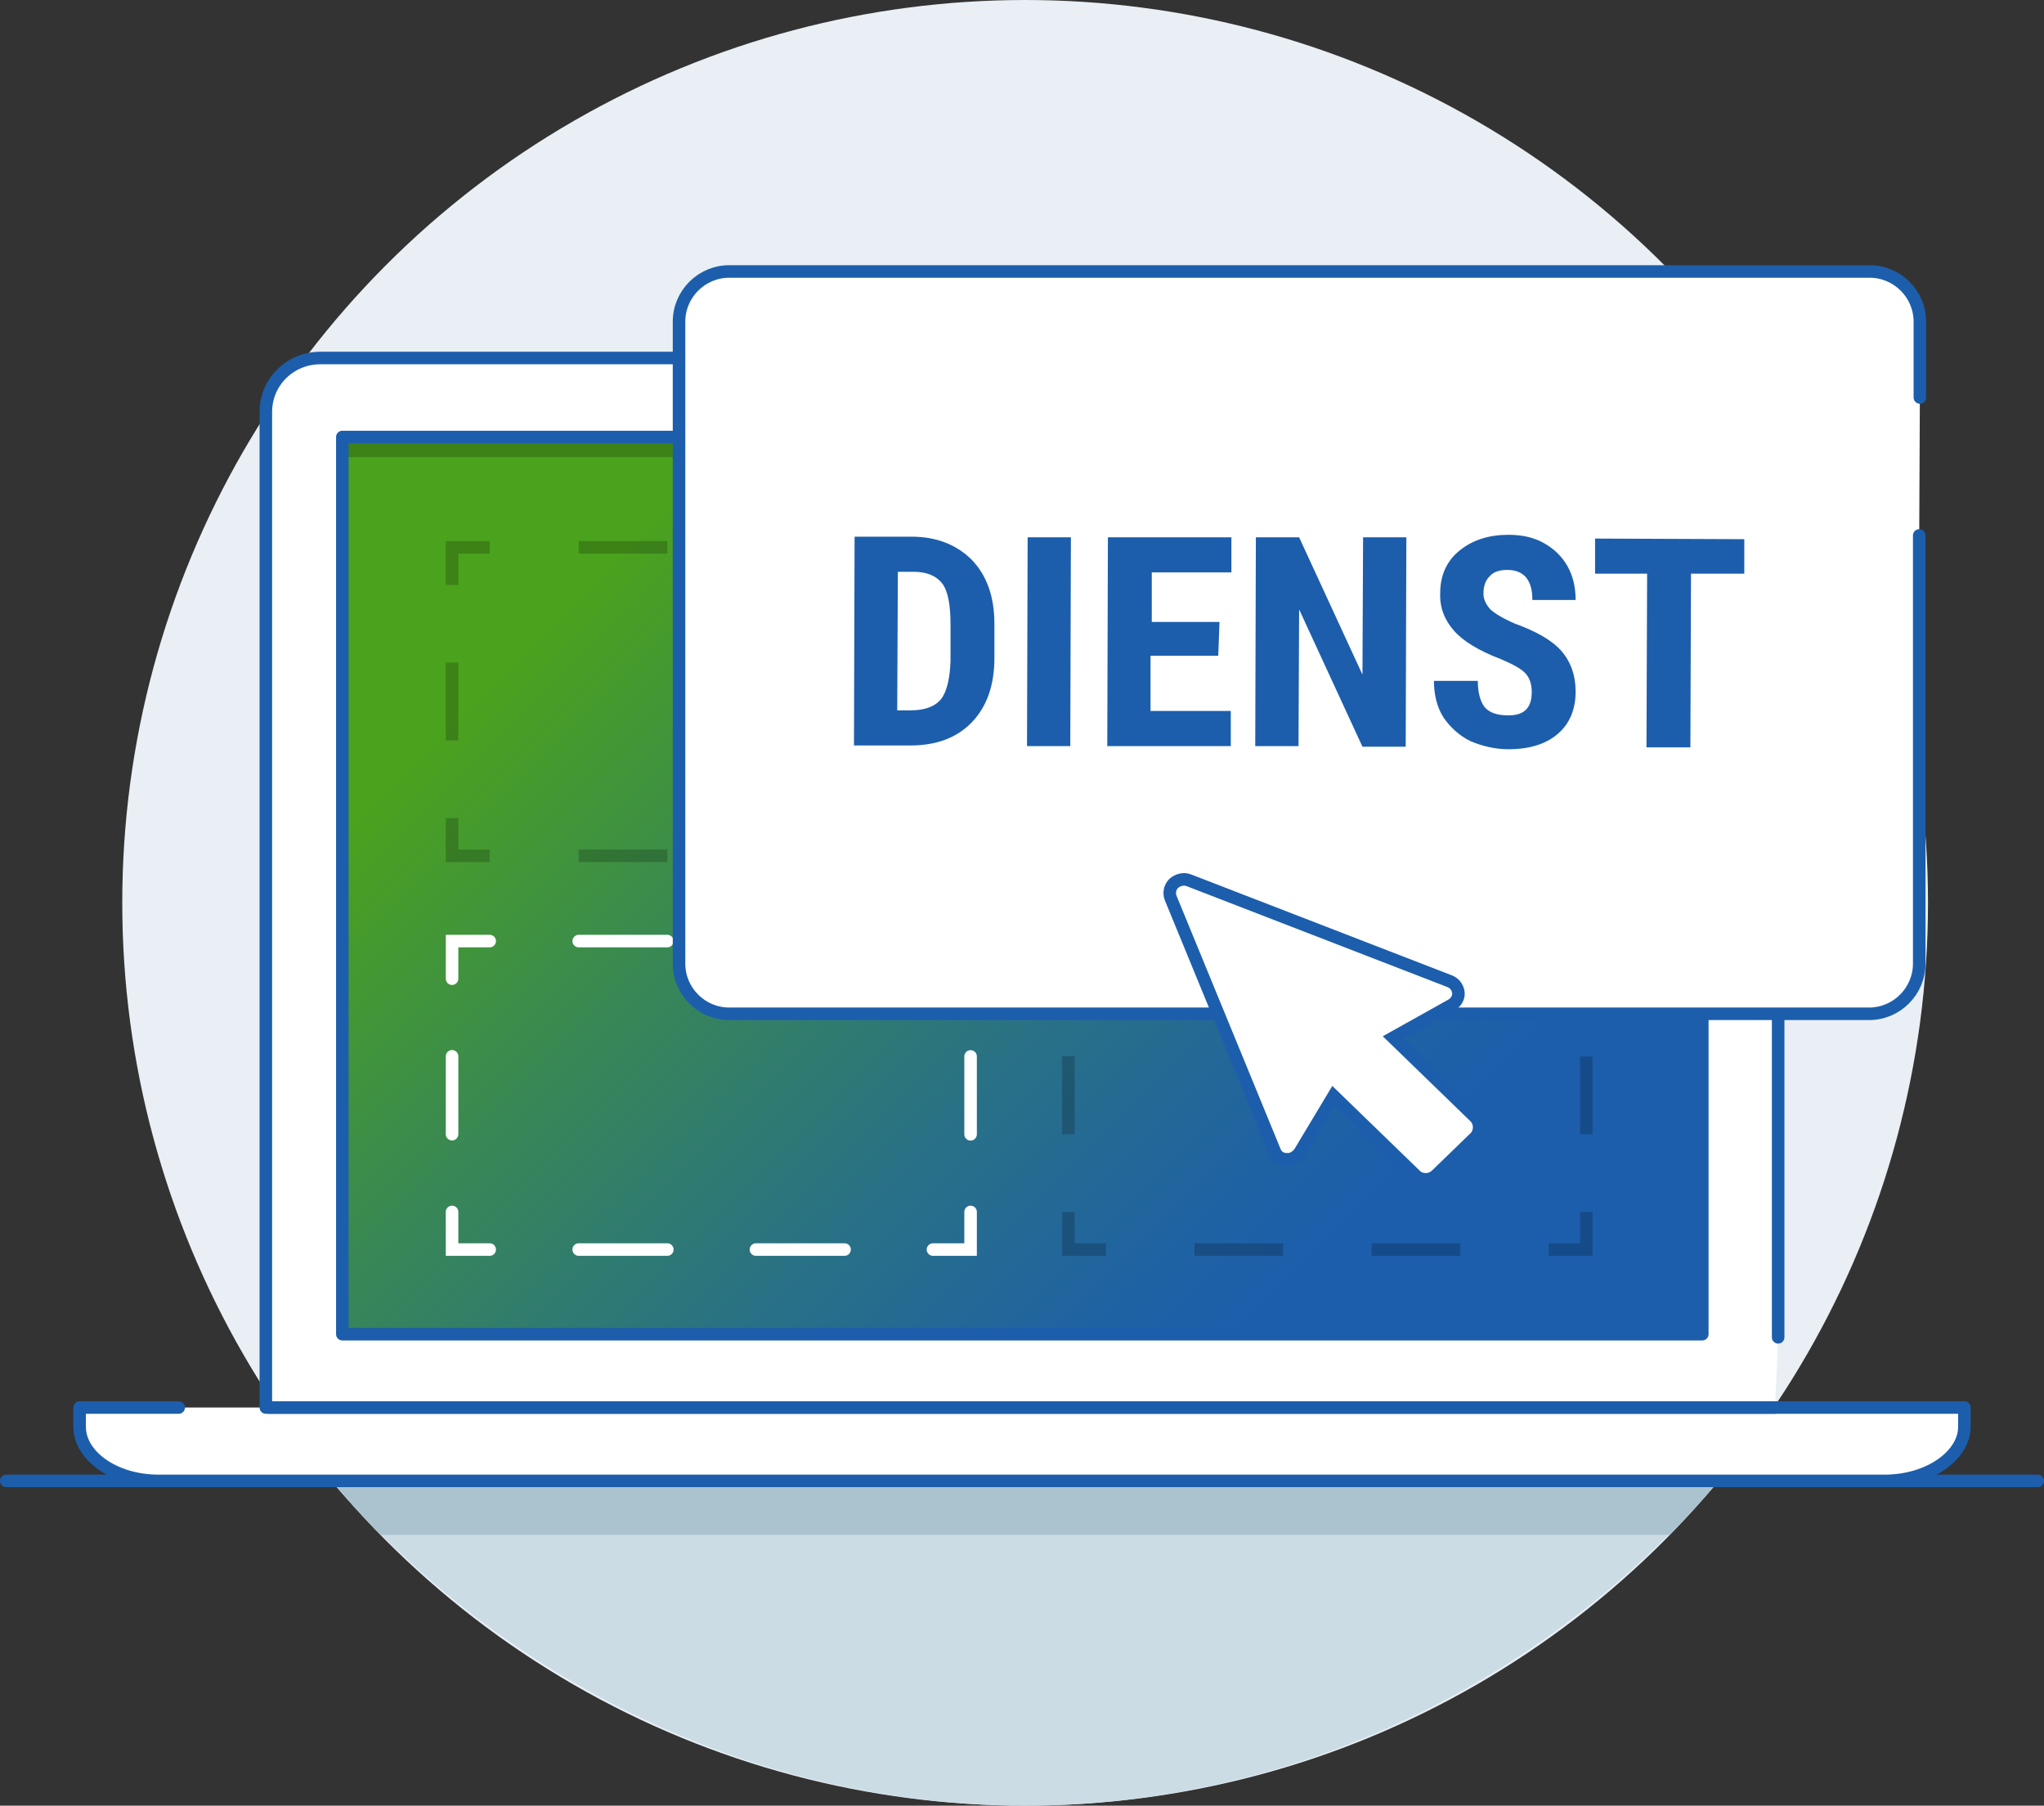 <?xml version="1.0" encoding="utf-8"?>
<!-- Generator: Adobe Illustrator 22.1.0, SVG Export Plug-In . SVG Version: 6.00 Build 0)  -->
<svg version="1.1" id="Layer_1" xmlns="http://www.w3.org/2000/svg" xmlns:xlink="http://www.w3.org/1999/xlink" x="0px" y="0px"
	 width="326px" height="288px" viewBox="0 0 326 288" style="enable-background:new 0 0 326 288;" xml:space="preserve">
<rect x="0" y="0" width="326" height="288" fill="#333333" stroke="none"/>
<style type="text/css">
	.st0{fill:#E9EFF4;}
	.st1{fill:#CCDCE5;}
	.st2{fill:#ABC3CE;}
	.st3{fill:none;stroke:#1C5EAC;stroke-width:2;stroke-linecap:round;stroke-miterlimit:10;}
	.st4{fill:#FFFFFF;stroke:#1C5EAC;stroke-width:2;stroke-linecap:round;stroke-linejoin:round;stroke-miterlimit:10;}
	.st5{fill:url(#SVGID_1_);}
	.st6{opacity:0.2;}
	.st7{fill:none;stroke:#1C5EAC;stroke-width:2;stroke-linecap:round;stroke-linejoin:round;stroke-miterlimit:10;}
	.st8{fill:none;stroke:#FFFFFF;stroke-width:2;stroke-linecap:round;stroke-miterlimit:10;}
	.st9{fill:none;stroke:#FFFFFF;stroke-width:2;stroke-linecap:round;stroke-miterlimit:10;stroke-dasharray:14.134,14.134;}
	.st10{fill:none;stroke:#FFFFFF;stroke-width:2;stroke-linecap:round;stroke-miterlimit:10;stroke-dasharray:12.419,12.419;}
	.st11{fill:none;stroke:#000000;stroke-width:2;stroke-miterlimit:10;}
	.st12{fill:none;stroke:#000000;stroke-width:2;stroke-miterlimit:10;stroke-dasharray:14.134,14.134;}
	.st13{fill:none;stroke:#000000;stroke-width:2;stroke-miterlimit:10;stroke-dasharray:12.419,12.419;}
	.st14{fill:#FFFFFF;}
	.st15{fill:#1C5EAC;}
	.st16{fill:#FFFFFF;stroke:#1C5EAC;stroke-width:2;stroke-miterlimit:10;}
</style>
<g>
	<g>
		<ellipse class="st0" cx="163.5" cy="144" rx="144" ry="144"/>
		<path class="st1" d="M163.1,288c44.2,0.1,83.8-20.5,110.3-51L53,236.4C79.4,267,118.9,287.8,163.1,288z"/>
		<path class="st2" d="M273.7,236.7H53.3c2.4,2.8,4.8,5.5,7.4,8.1h205.6C268.8,242.2,271.3,239.5,273.7,236.7z"/>
		<g>
			<line class="st3" x1="298" y1="236.2" x2="325" y2="236.2"/>
			<line class="st3" x1="20.8" y1="236.2" x2="298" y2="236.2"/>
			<line class="st3" x1="1" y1="236.2" x2="31.1" y2="236.2"/>
		</g>
	</g>
	<g>
		<path class="st4" d="M28.5,224.5H12.7v3.1c0,4.5,5.4,8.6,12.6,8.6h275.3c7.1,0,12.7-4.1,12.7-8.6v-3.1H42.9"/>
		<path class="st4" d="M283.6,213.3V65.7c0-4.8-4.1-8.6-8.8-8.6H51.1c-4.8,0-8.7,3.8-8.7,8.6v157.5v1.3h63.5h177.2"/>
		
			<linearGradient id="SVGID_1_" gradientUnits="userSpaceOnUse" x1="335.124" y1="56.857" x2="155.124" y2="236.857" gradientTransform="matrix(1 0 0 -1 -82.074 287.724)">
			<stop  offset="0.201" style="stop-color:#1C5EAC"/>
			<stop  offset="0.284" style="stop-color:#2063A1"/>
			<stop  offset="0.431" style="stop-color:#297185"/>
			<stop  offset="0.622" style="stop-color:#388756"/>
			<stop  offset="0.825" style="stop-color:#4BA21D"/>
		</linearGradient>
		<rect x="54.6" y="69.3" class="st5" width="216.9" height="143.1"/>
		<rect x="55" y="69.3" class="st6" width="216" height="3.6"/>
		<path class="st7" d="M54.6,69.7h216.9v143.1H54.6V69.7z"/>
	</g>
	<g>
		<g>
			<polyline class="st8" points="154.8,193.3 154.8,199.3 148.8,199.3 			"/>
			<line class="st9" x1="134.7" y1="199.3" x2="85.2" y2="199.3"/>
			<polyline class="st8" points="78.1,199.3 72.1,199.3 72.1,193.3 			"/>
			<line class="st10" x1="72.1" y1="180.9" x2="72.1" y2="162.3"/>
			<polyline class="st8" points="72.1,156.1 72.1,150.1 78.1,150.1 			"/>
			<line class="st9" x1="92.3" y1="150.1" x2="141.7" y2="150.1"/>
			<polyline class="st8" points="148.8,150.1 154.8,150.1 154.8,156.1 			"/>
			<line class="st10" x1="154.8" y1="168.5" x2="154.8" y2="187.1"/>
		</g>
	</g>
	<g class="st6">
		<g>
			<polyline class="st11" points="253,193.3 253,199.3 247,199.3 			"/>
			<line class="st12" x1="232.9" y1="199.3" x2="183.4" y2="199.3"/>
			<polyline class="st11" points="176.4,199.3 170.4,199.3 170.4,193.3 			"/>
			<line class="st13" x1="170.4" y1="180.9" x2="170.4" y2="162.3"/>
			<polyline class="st11" points="170.4,156.1 170.4,150.1 176.4,150.1 			"/>
			<line class="st12" x1="190.5" y1="150.1" x2="240" y2="150.1"/>
			<polyline class="st11" points="247,150.1 253,150.1 253,156.1 			"/>
			<line class="st13" x1="253" y1="168.5" x2="253" y2="187.1"/>
		</g>
	</g>
	<g class="st6">
		<g>
			<polyline class="st11" points="154.8,130.5 154.8,136.5 148.8,136.5 			"/>
			<line class="st12" x1="134.7" y1="136.5" x2="85.2" y2="136.5"/>
			<polyline class="st11" points="78.1,136.5 72.1,136.5 72.1,130.5 			"/>
			<line class="st13" x1="72.1" y1="118.1" x2="72.1" y2="99.5"/>
			<polyline class="st11" points="72.1,93.3 72.1,87.3 78.1,87.3 			"/>
			<line class="st12" x1="92.3" y1="87.3" x2="141.7" y2="87.3"/>
			<polyline class="st11" points="148.8,87.3 154.8,87.3 154.8,93.3 			"/>
			<line class="st13" x1="154.8" y1="105.7" x2="154.8" y2="124.3"/>
		</g>
	</g>
	<g class="st6">
		<g>
			<polyline class="st11" points="253,130.5 253,136.5 247,136.5 			"/>
			<line class="st12" x1="232.9" y1="136.5" x2="183.4" y2="136.5"/>
			<polyline class="st11" points="176.4,136.5 170.4,136.5 170.4,130.5 			"/>
			<line class="st13" x1="170.4" y1="118.1" x2="170.4" y2="99.5"/>
			<polyline class="st11" points="170.4,93.3 170.4,87.3 176.4,87.3 			"/>
			<line class="st12" x1="190.5" y1="87.3" x2="240" y2="87.3"/>
			<polyline class="st11" points="247,87.3 253,87.3 253,93.3 			"/>
			<line class="st13" x1="253" y1="105.7" x2="253" y2="124.3"/>
		</g>
	</g>
	<g>
		<path class="st14" d="M306.1,85.4v68.3c0,4.4-3.6,8-8,8H116.3c-4.4,0-8-3.6-8-8V51.3c0-4.4,3.6-8,8-8h181.9c4.4,0,8,3.6,8,8v12.1"
			/>
		<path class="st7" d="M306.1,85.4v68.3c0,4.4-3.6,8-8,8H116.3c-4.4,0-8-3.6-8-8V51.3c0-4.4,3.6-8,8-8h181.9c4.4,0,8,3.6,8,8v12.1"
			/>
	</g>
	<g>
		<g>
			<path class="st15" d="M136.2,118.9l0.1-33.3h9.1c4,0,7.2,1.3,9.6,3.7c2.4,2.5,3.6,5.9,3.6,10.2v5.4c0,4.4-1.2,7.8-3.6,10.3
				s-5.7,3.7-9.8,3.7L136.2,118.9z M143.2,91.2l-0.1,22.1h2.1c2.3,0,3.9-0.6,4.9-1.8c0.9-1.2,1.4-3.2,1.5-6.1v-5.8
				c0-3.1-0.4-5.3-1.3-6.5s-2.4-1.9-4.6-1.9H143.2z"/>
			<path class="st15" d="M170.7,119h-6.9l0.1-33.3h6.9L170.7,119z"/>
			<path class="st15" d="M194.3,104.6h-10.8v8.8h12.8v5.6h-19.7l0.1-33.3h19.7v5.6h-12.7v7.9h10.8L194.3,104.6z"/>
			<path class="st15" d="M224.2,119.1h-6.9l-10.1-21.9l-0.1,21.8h-6.9l0.1-33.3h6.9l10.1,21.9l0.1-21.9h6.9L224.2,119.1z"/>
			<path class="st15" d="M244.3,110.4c0-1.4-0.4-2.4-1.1-3.1c-0.7-0.7-2-1.4-3.9-2.2c-3.4-1.3-5.9-2.8-7.4-4.5s-2.3-3.7-2.2-6
				c0-2.8,1-5.1,3.1-6.8s4.7-2.5,7.8-2.5c2.1,0,4,0.4,5.6,1.3c1.6,0.9,2.9,2.1,3.8,3.7c0.9,1.6,1.3,3.4,1.3,5.4h-6.9
				c0-1.6-0.3-2.7-1-3.6c-0.7-0.8-1.7-1.2-3-1.2c-1.2,0-2.2,0.3-2.8,1c-0.7,0.7-1,1.6-1,2.8c0,0.9,0.4,1.7,1.1,2.5
				c0.8,0.7,2.1,1.5,4,2.3c3.3,1.2,5.8,2.6,7.3,4.3s2.3,3.9,2.3,6.5c0,2.9-1,5.2-2.9,6.8s-4.5,2.4-7.8,2.4c-2.2,0-4.2-0.5-6.1-1.3
				c-1.8-0.9-3.2-2.2-4.3-3.8c-1-1.6-1.5-3.6-1.5-5.8h7c0,1.9,0.4,3.3,1.1,4.2c0.8,0.9,2,1.3,3.8,1.3
				C243.1,114.1,244.3,112.9,244.3,110.4z"/>
			<path class="st15" d="M278.2,91.5h-8.5l-0.1,27.7h-7l0.1-27.7h-8.3v-5.6l23.8,0.1V91.5z"/>
		</g>
	</g>
	<g>
		<path class="st16" d="M235.3,178.2l-13.1-12.7l9.3-5.2c0.7-0.4,1.2-1.2,1.1-2s-0.6-1.5-1.4-1.8l-41.6-16.1
			c-0.8-0.3-1.7-0.1-2.4,0.5c-0.6,0.6-0.8,1.5-0.5,2.3l16.6,40.4c0.3,0.8,1,1.3,1.9,1.3c0.8,0.1,1.6-0.4,2.1-1.1l5.4-9l13.1,12.7
			c0.4,0.4,1,0.6,1.6,0.6s1.1-0.2,1.6-0.6l6.4-6.2C236.1,180.4,236.1,179.1,235.3,178.2z"/>
	</g>
</g>
</svg>
